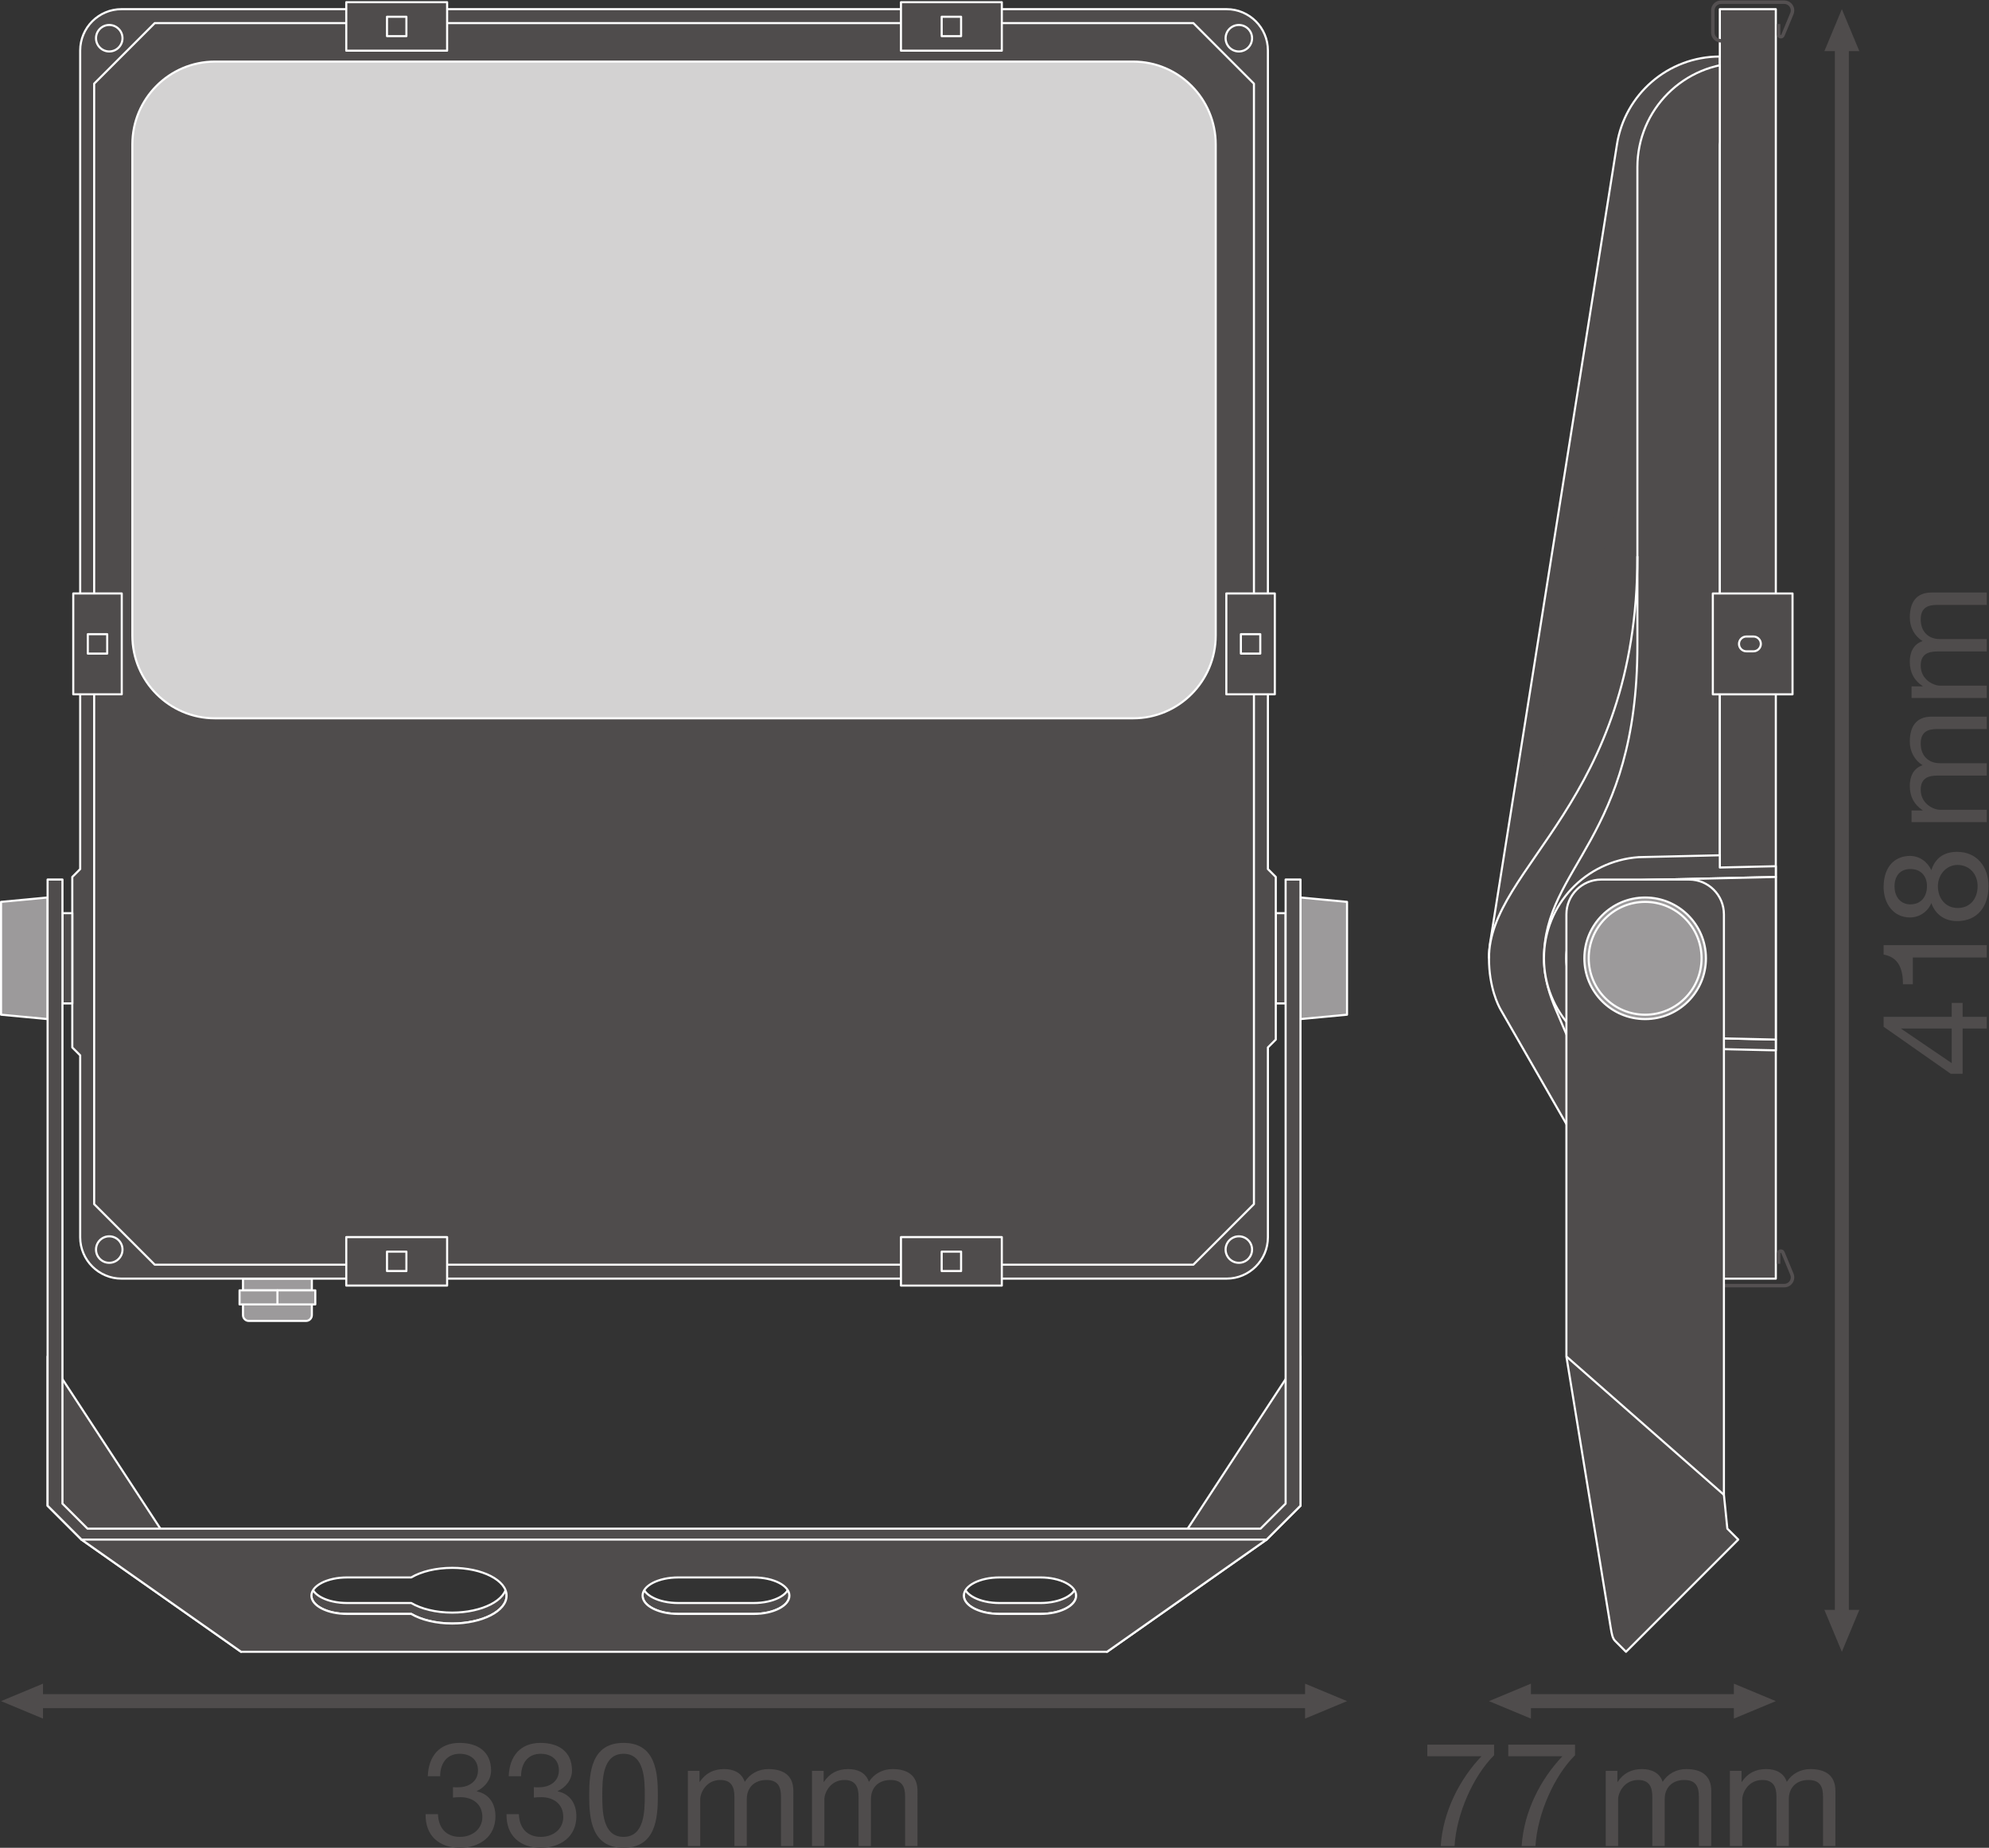 <?xml version="1.0" encoding="UTF-8" standalone="no"?>
<svg
   xmlns:dc="http://purl.org/dc/elements/1.1/"
   xmlns:cc="http://creativecommons.org/ns#"
   xmlns:rdf="http://www.w3.org/1999/02/22-rdf-syntax-ns#"
   xmlns:svg="http://www.w3.org/2000/svg"
   xmlns="http://www.w3.org/2000/svg"
   viewBox="0 0 537.427 499.32"
   height="499.32"
   width="537.427"
   xml:space="preserve"
   id="svg2"
   version="1.1"><rect x="0" y="0" width="537.427" height="499.32" fill="#333333" stroke="none"/><defs
     id="defs6" /><g
     transform="matrix(1.333,0,0,-1.333,0,499.32)"
     id="g10"><g
       transform="scale(0.1)"
       id="g12"><path
         id="path14"
         style="fill:#4f4c4c;fill-opacity:1;fill-rule:nonzero;stroke:none"
         d="M 87.156,261.879 2.125,297.309 87.156,332.738 Z" /><path
         id="path16"
         style="fill:#4f4c4c;fill-opacity:1;fill-rule:nonzero;stroke:none"
         d="m 2645.4,261.879 85.04,35.43 -85.04,35.429 z" /><path
         id="path18"
         style="fill:none;stroke:#4f4c4c;stroke-width:28.347;stroke-linecap:butt;stroke-linejoin:round;stroke-miterlimit:3.864;stroke-dasharray:none;stroke-opacity:1"
         d="M 2664.86,297.309 H 67.684" /><path
         id="path20"
         style="fill:#4f4c4c;fill-opacity:1;fill-rule:nonzero;stroke:none"
         d="m 3103.19,261.879 -85.03,35.43 85.03,35.429 z" /><path
         id="path22"
         style="fill:#4f4c4c;fill-opacity:1;fill-rule:nonzero;stroke:none"
         d="m 3514.54,261.879 85.04,35.43 -85.04,35.429 z" /><path
         id="path24"
         style="fill:none;stroke:#4f4c4c;stroke-width:28.347;stroke-linecap:butt;stroke-linejoin:round;stroke-miterlimit:3.864;stroke-dasharray:none;stroke-opacity:1"
         d="M 3533.99,297.309 H 3083.71" /><path
         id="path26"
         style="fill:#4f4c4c;fill-opacity:1;fill-rule:nonzero;stroke:none"
         d="m 3768.89,482.34 -35.43,-85.031 -35.43,85.031 h 70.86 v 0 0" /><path
         id="path28"
         style="fill:#4f4c4c;fill-opacity:1;fill-rule:nonzero;stroke:none"
         d="m 3768.89,3642.17 -35.43,85.04 -35.43,-85.04 h 70.86 v 0 0" /><path
         id="path30"
         style="fill:none;stroke:#4f4c4c;stroke-width:28.347;stroke-linecap:butt;stroke-linejoin:round;stroke-miterlimit:3.864;stroke-dasharray:none;stroke-opacity:1"
         d="M 3733.46,3661.62 V 462.871" /><path
         id="path32"
         style="fill:#4f4c4c;fill-opacity:1;fill-rule:nonzero;stroke:none"
         d="m 3486.1,1246.3 c 0,0 -131.7,0 -152,0 -20.3,0 -33.41,2.37 -42.6,18.33 l -249.63,434.41 c -4.67,8.1 -23.71,45.21 -23.71,104.17 0,11.09 0.86,22 2.52,32.62 l 256.88,1617.02 c 15.69,101.01 103.07,178.38 208.54,178.38 V 1246.3" /><path
         id="path34"
         style="fill:none;stroke:#ffffff;stroke-width:4.252;stroke-linecap:butt;stroke-linejoin:round;stroke-miterlimit:10;stroke-dasharray:none;stroke-opacity:1"
         d="m 3486.1,1246.3 c 0,0 -131.7,0 -152,0 -20.3,0 -33.41,2.37 -42.6,18.33 l -249.63,434.41 c -4.67,8.1 -23.71,45.21 -23.71,104.17 0,11.09 0.86,22 2.52,32.62 l 256.88,1617.02 c 15.69,101.01 103.07,178.38 208.54,178.38 z" /><path
         id="path36"
         style="fill:#4f4c4c;fill-opacity:1;fill-rule:nonzero;stroke:none"
         d="m 3530.08,3618.14 c -116.59,0 -211.06,-94.5 -211.06,-210.99 0,0 0,-526.81 0,-788.88 0,-497.95 -300.86,-629 -300.86,-815.06" /><path
         id="path38"
         style="fill:none;stroke:#ffffff;stroke-width:4.252;stroke-linecap:butt;stroke-linejoin:round;stroke-miterlimit:10;stroke-dasharray:none;stroke-opacity:1"
         d="m 3530.08,3618.14 c -116.59,0 -211.06,-94.5 -211.06,-210.99 0,0 0,-526.81 0,-788.88 0,-497.95 -300.86,-629 -300.86,-815.06" /><path
         id="path40"
         style="fill:#4f4c4c;fill-opacity:1;fill-rule:nonzero;stroke:none"
         d="M 3599.58,1153.79 H 3486.1 v 2573.42 h 113.48 V 1153.79" /><path
         id="path42"
         style="fill:none;stroke:#ffffff;stroke-width:4.252;stroke-linecap:butt;stroke-linejoin:round;stroke-miterlimit:10;stroke-dasharray:none;stroke-opacity:1"
         d="M 3599.58,1153.79 H 3486.1 v 2573.42 h 113.48 z" /><path
         id="path44"
         style="fill:#4f4c4c;fill-opacity:1;fill-rule:nonzero;stroke:none"
         d="m 3471.91,2542.71 v -204.42 h 161.55 v 204.42 h -161.55" /><path
         id="path46"
         style="fill:none;stroke:#ffffff;stroke-width:4.252;stroke-linecap:butt;stroke-linejoin:round;stroke-miterlimit:10;stroke-dasharray:none;stroke-opacity:1"
         d="m 3471.91,2542.71 v -204.42 h 161.55 v 204.42 z" /><path
         id="path48"
         style="fill:#4f4c4c;fill-opacity:1;fill-rule:nonzero;stroke:none"
         d="m 3554.22,2425.49 c 8.29,0 15.02,6.72 15.02,15.01 0,8.29 -6.73,14.99 -15.02,14.99 h -14.25 c -8.3,0 -15.02,-6.7 -15.02,-14.99 0,-8.29 6.72,-15.01 15.02,-15.01 h 14.25" /><path
         id="path50"
         style="fill:none;stroke:#ffffff;stroke-width:4.252;stroke-linecap:butt;stroke-linejoin:round;stroke-miterlimit:10;stroke-dasharray:none;stroke-opacity:1"
         d="m 3554.22,2425.49 c 8.29,0 15.02,6.72 15.02,15.01 0,8.29 -6.73,14.99 -15.02,14.99 h -14.25 c -8.3,0 -15.02,-6.7 -15.02,-14.99 0,-8.29 6.72,-15.01 15.02,-15.01 z" /><path
         id="path52"
         style="fill:none;stroke:#545051;stroke-width:7.087;stroke-linecap:butt;stroke-linejoin:round;stroke-miterlimit:3.864;stroke-dasharray:none;stroke-opacity:1"
         d="m 3488.62,3663.08 c -9.22,0 -16.71,7.49 -16.71,16.71 v 44.87 c 0,9.21 7.49,16.71 16.71,16.71 h 128.13 c 9.22,0 16.71,-7.5 16.71,-16.71 0,-2.3 -0.46,-4.52 -1.32,-6.52 l -18.25,-44.03 c -0.21,-0.53 -0.55,-1.02 -0.95,-1.45 -0.43,-0.4 -0.92,-0.74 -1.44,-0.95 -0.56,-0.22 -1.14,-0.34 -1.75,-0.34 -2.52,0 -4.55,2.03 -4.55,4.49 v 21.22" /><path
         id="path54"
         style="fill:none;stroke:#545051;stroke-width:7.087;stroke-linecap:butt;stroke-linejoin:round;stroke-miterlimit:3.864;stroke-dasharray:none;stroke-opacity:1"
         d="m 3488.62,1217.92 c -9.22,0 -16.71,-7.49 -16.71,-16.71 v -44.87 c 0,-9.21 7.49,-16.71 16.71,-16.71 h 128.13 c 9.22,0 16.71,7.5 16.71,16.71 0,2.31 -0.46,4.52 -1.32,6.51 l -18.25,44.05 c -0.21,0.52 -0.55,1.01 -0.95,1.44 -0.43,0.4 -0.92,0.73 -1.44,0.95 -0.56,0.22 -1.14,0.34 -1.75,0.34 -2.52,0 -4.55,-2.03 -4.55,-4.48 v -21.23" /><path
         id="path56"
         style="fill:none;stroke:#ffffff;stroke-width:4.252;stroke-linecap:butt;stroke-linejoin:round;stroke-miterlimit:10;stroke-dasharray:none;stroke-opacity:1"
         d="m 3486.1,1305.24 c 0,0 -120.83,8.91 -146.78,10.47 -25.95,1.6 -35.38,31.48 -35.38,31.48 l -150.03,351.54 c -12.25,28.69 -24.26,64.19 -24.26,104.48 0,186.06 189.37,241.77 189.37,634.9 v 180.16" /><path
         id="path58"
         style="fill:#4f4c4c;fill-opacity:1;fill-rule:nonzero;stroke:none"
         d="m 3599.58,1638.44 v -21.9 l -113.48,2.61 v -24.69 l -164.28,3.78 v -0.1 c -107.25,7.53 -192.17,95.95 -192.17,205.1 0,109.04 84.92,197.43 192.17,204.98 l 164.28,3.78 v -24.79 l 113.48,2.61 v -21.77 l -275.95,-6.36 c -82.9,-5.83 -148.53,-74.17 -148.53,-158.45 0,-84.36 65.63,-152.7 148.53,-158.5 l 275.95,-6.3" /><path
         id="path60"
         style="fill:none;stroke:#ffffff;stroke-width:4.252;stroke-linecap:butt;stroke-linejoin:round;stroke-miterlimit:10;stroke-dasharray:none;stroke-opacity:1"
         d="m 3599.58,1638.44 v -21.9 l -113.48,2.61 v -24.69 l -164.28,3.78 v -0.1 c -107.25,7.53 -192.17,95.95 -192.17,205.1 0,109.04 84.92,197.43 192.17,204.98 l 164.28,3.78 v -24.79 l 113.48,2.61 v -21.77 l -275.95,-6.36 c -82.9,-5.83 -148.53,-74.17 -148.53,-158.45 0,-84.36 65.63,-152.7 148.53,-158.5 z" /><path
         id="path62"
         style="fill:#4f4c4c;fill-opacity:1;fill-rule:nonzero;stroke:none"
         d="m 3599.58,1968.05 -275.95,-6.36 c -82.9,-5.83 -148.53,-74.17 -148.53,-158.45 0,-84.36 65.63,-152.7 148.53,-158.5 l 275.95,-6.3 v 329.61" /><path
         id="path64"
         style="fill:none;stroke:#ffffff;stroke-width:4.252;stroke-linecap:butt;stroke-linejoin:round;stroke-miterlimit:10;stroke-dasharray:none;stroke-opacity:1"
         d="m 3599.58,1968.05 -275.95,-6.36 c -82.9,-5.83 -148.53,-74.17 -148.53,-158.45 0,-84.36 65.63,-152.7 148.53,-158.5 l 275.95,-6.3 z" /><path
         id="path66"
         style="fill:#4f4c4c;fill-opacity:1;fill-rule:nonzero;stroke:none"
         d="m 3501.33,646.941 22.11,-22.113 -227.52,-227.519 c 0,0 -16.7,16.711 -22.11,22.109 -5.4,5.41 -6.88,14.742 -8.84,26.543 -1.97,11.789 -89.87,550.027 -89.87,550.027 v 896.352 c 0,38.88 31.57,70.46 70.52,70.46 h 178.25 c 38.95,0 70.52,-31.58 70.52,-70.46 V 715.559 l 6.94,-68.618" /><path
         id="path68"
         style="fill:none;stroke:#ffffff;stroke-width:4.252;stroke-linecap:butt;stroke-linejoin:round;stroke-miterlimit:10;stroke-dasharray:none;stroke-opacity:1"
         d="m 3501.33,646.941 22.11,-22.113 -227.52,-227.519 c 0,0 -16.7,16.711 -22.11,22.109 -5.4,5.41 -6.88,14.742 -8.84,26.543 -1.97,11.789 -89.87,550.027 -89.87,550.027 v 896.352 c 0,38.88 31.57,70.46 70.52,70.46 h 178.25 c 38.95,0 70.52,-31.58 70.52,-70.46 V 715.559 Z" /><path
         id="path70"
         style="fill:#9c9a9b;fill-opacity:1;fill-rule:nonzero;stroke:none"
         d="m 3211.5,1803.21 c 0,-68.12 55.16,-123.28 123.24,-123.28 68.04,0 123.2,55.16 123.2,123.28 0,68.03 -55.16,123.19 -123.2,123.19 -68.08,0 -123.24,-55.16 -123.24,-123.19" /><path
         id="path72"
         style="fill:none;stroke:#ffffff;stroke-width:4.252;stroke-linecap:butt;stroke-linejoin:round;stroke-miterlimit:10;stroke-dasharray:none;stroke-opacity:1"
         d="m 3211.5,1803.21 c 0,-68.12 55.16,-123.28 123.24,-123.28 68.04,0 123.2,55.16 123.2,123.28 0,68.03 -55.16,123.19 -123.2,123.19 -68.08,0 -123.24,-55.16 -123.24,-123.19 z" /><path
         id="path74"
         style="fill:#9c9a9b;fill-opacity:1;fill-rule:nonzero;stroke:none"
         d="m 3220.37,1803.21 c 0,-63.2 51.2,-114.4 114.37,-114.4 63.12,0 114.32,51.2 114.32,114.4 0,63.12 -51.2,114.32 -114.32,114.32 -63.17,0 -114.37,-51.2 -114.37,-114.32" /><path
         id="path76"
         style="fill:none;stroke:#ffffff;stroke-width:4.252;stroke-linecap:butt;stroke-linejoin:round;stroke-miterlimit:10;stroke-dasharray:none;stroke-opacity:1"
         d="m 3220.37,1803.21 c 0,-63.2 51.2,-114.4 114.37,-114.4 63.12,0 114.32,51.2 114.32,114.4 0,63.12 -51.2,114.32 -114.32,114.32 -63.17,0 -114.37,-51.2 -114.37,-114.32 z" /><path
         id="path78"
         style="fill:#4f4c4c;fill-opacity:1;fill-rule:nonzero;stroke:none"
         d="M 3175.1,995.988 3494.39,715.559" /><path
         id="path80"
         style="fill:none;stroke:#ffffff;stroke-width:4.252;stroke-linecap:butt;stroke-linejoin:round;stroke-miterlimit:10;stroke-dasharray:none;stroke-opacity:1"
         d="M 3175.1,995.988 3494.39,715.559" /><path
         id="path82"
         style="fill:#4f4c4c;fill-opacity:1;fill-rule:nonzero;stroke:none"
         d="m 1600.11,511.07 c 0,-20.359 -32.31,-36.98 -72.23,-36.98 H 1374.7 c -39.93,0 -72.24,16.621 -72.24,36.98 v 22.11 c 0,-20.36 32.31,-36.969 72.24,-36.969 h 153.18 c 39.92,0 72.23,16.609 72.23,36.969 v -22.11" /><path
         id="path84"
         style="fill:none;stroke:#ffffff;stroke-width:4.252;stroke-linecap:butt;stroke-linejoin:round;stroke-miterlimit:10;stroke-dasharray:none;stroke-opacity:1"
         d="m 1600.11,511.07 c 0,-20.359 -32.31,-36.98 -72.23,-36.98 H 1374.7 c -39.93,0 -72.24,16.621 -72.24,36.98 v 22.11 c 0,-20.36 32.31,-36.969 72.24,-36.969 h 153.18 c 39.92,0 72.23,16.609 72.23,36.969 z" /><path
         id="path86"
         style="fill:#4f4c4c;fill-opacity:1;fill-rule:nonzero;stroke:none"
         d="m 631.227,533.191 c 0,-20.371 32.308,-36.98 72.234,-36.98 h 130.105 c 20.2,-11.883 49.868,-19.449 83.071,-19.449 60.922,0 110.223,25.347 110.223,56.429 V 511.07 c 0,-31.07 -49.301,-56.422 -110.223,-56.422 -33.203,0 -62.871,7.563 -83.071,19.442 H 703.461 c -39.926,0 -72.234,16.621 -72.234,36.98" /><path
         id="path88"
         style="fill:none;stroke:#ffffff;stroke-width:4.252;stroke-linecap:butt;stroke-linejoin:round;stroke-miterlimit:10;stroke-dasharray:none;stroke-opacity:1"
         d="m 631.227,533.191 c 0,-20.371 32.308,-36.98 72.234,-36.98 h 130.105 c 20.2,-11.883 49.868,-19.449 83.071,-19.449 60.922,0 110.223,25.347 110.223,56.429 V 511.07 c 0,-31.07 -49.301,-56.422 -110.223,-56.422 -33.203,0 -62.871,7.563 -83.071,19.442 H 703.461 c -39.926,0 -72.234,16.621 -72.234,36.98" /><path
         id="path90"
         style="fill:#4f4c4c;fill-opacity:1;fill-rule:nonzero;stroke:none"
         d="m 2586.03,1894.64 v -182.93 h 19.93 v 182.93 h -19.93" /><path
         id="path92"
         style="fill:none;stroke:#ffffff;stroke-width:4.252;stroke-linecap:butt;stroke-linejoin:round;stroke-miterlimit:10;stroke-dasharray:none;stroke-opacity:1"
         d="m 2586.03,1894.64 v -182.93 h 19.93 v 182.93 z" /><path
         id="path94"
         style="fill:#9c9a9b;fill-opacity:1;fill-rule:nonzero;stroke:none"
         d="M 632.117,1130.01 H 492.555 v 23.8 h 139.562 v -23.8" /><path
         id="path96"
         style="fill:none;stroke:#ffffff;stroke-width:4.252;stroke-linecap:butt;stroke-linejoin:round;stroke-miterlimit:10;stroke-dasharray:none;stroke-opacity:1"
         d="M 632.117,1130.01 H 492.555 v 23.8 h 139.562 z" /><path
         id="path98"
         style="fill:#4f4c4c;fill-opacity:1;fill-rule:nonzero;stroke:none"
         d="m 2586.03,1968.08 -15.97,15.97 v 1659.34 c 0,46.32 -37.56,83.88 -83.88,83.88 H 246.418 c -46.316,0 -83.879,-37.56 -83.879,-83.88 V 1984.08 l -16,-16 V 1622.4 l 16,-16 v -368.72 c 0,-46.31 37.563,-83.87 83.879,-83.87 H 2486.18 c 46.32,0 83.88,37.56 83.88,83.87 v 384.81 l 15.97,15.97 v 329.62" /><path
         id="path100"
         style="fill:none;stroke:#ffffff;stroke-width:4.252;stroke-linecap:butt;stroke-linejoin:round;stroke-miterlimit:10;stroke-dasharray:none;stroke-opacity:1"
         d="m 2586.03,1968.08 -15.97,15.97 v 1659.34 c 0,46.32 -37.56,83.88 -83.88,83.88 H 246.418 c -46.316,0 -83.879,-37.56 -83.879,-83.88 V 1984.08 l -16,-16 V 1622.4 l 16,-16 v -368.72 c 0,-46.31 37.563,-83.87 83.879,-83.87 H 2486.18 c 46.32,0 83.88,37.56 83.88,83.87 v 384.81 l 15.97,15.97 z" /><path
         id="path102"
         style="fill:#4f4c4c;fill-opacity:1;fill-rule:nonzero;stroke:none"
         d="m 248.289,3668.36 c 0,14.8 -12.008,26.85 -26.867,26.85 -14.809,0 -26.785,-12.05 -26.785,-26.85 0,-14.86 11.976,-26.84 26.785,-26.84 14.859,0 26.867,11.98 26.867,26.84" /><path
         id="path104"
         style="fill:none;stroke:#ffffff;stroke-width:4.252;stroke-linecap:butt;stroke-linejoin:round;stroke-miterlimit:10;stroke-dasharray:none;stroke-opacity:1"
         d="m 248.289,3668.36 c 0,14.8 -12.008,26.85 -26.867,26.85 -14.809,0 -26.785,-12.05 -26.785,-26.85 0,-14.86 11.976,-26.84 26.785,-26.84 14.859,0 26.867,11.98 26.867,26.84 z" /><path
         id="path106"
         style="fill:#4f4c4c;fill-opacity:1;fill-rule:nonzero;stroke:none"
         d="m 2484.31,3668.36 c 0,14.8 12.01,26.85 26.87,26.85 14.8,0 26.78,-12.05 26.78,-26.85 0,-14.86 -11.98,-26.84 -26.78,-26.84 -14.86,0 -26.87,11.98 -26.87,26.84" /><path
         id="path108"
         style="fill:none;stroke:#ffffff;stroke-width:4.252;stroke-linecap:butt;stroke-linejoin:round;stroke-miterlimit:10;stroke-dasharray:none;stroke-opacity:1"
         d="m 2484.31,3668.36 c 0,14.8 12.01,26.85 26.87,26.85 14.8,0 26.78,-12.05 26.78,-26.85 0,-14.86 -11.98,-26.84 -26.78,-26.84 -14.86,0 -26.87,11.98 -26.87,26.84 z" /><path
         id="path110"
         style="fill:#4f4c4c;fill-opacity:1;fill-rule:nonzero;stroke:none"
         d="m 248.289,1212.72 c 0,-14.81 -12.008,-26.85 -26.867,-26.85 -14.809,0 -26.785,12.04 -26.785,26.85 0,14.86 11.976,26.84 26.785,26.84 14.859,0 26.867,-11.98 26.867,-26.84" /><path
         id="path112"
         style="fill:none;stroke:#ffffff;stroke-width:4.252;stroke-linecap:butt;stroke-linejoin:round;stroke-miterlimit:10;stroke-dasharray:none;stroke-opacity:1"
         d="m 248.289,1212.72 c 0,-14.81 -12.008,-26.85 -26.867,-26.85 -14.809,0 -26.785,12.04 -26.785,26.85 0,14.86 11.976,26.84 26.785,26.84 14.859,0 26.867,-11.98 26.867,-26.84 z" /><path
         id="path114"
         style="fill:#4f4c4c;fill-opacity:1;fill-rule:nonzero;stroke:none"
         d="m 2484.31,1212.72 c 0,-14.81 12.01,-26.85 26.87,-26.85 14.8,0 26.78,12.04 26.78,26.85 0,14.86 -11.98,26.84 -26.78,26.84 -14.86,0 -26.87,-11.98 -26.87,-26.84" /><path
         id="path116"
         style="fill:none;stroke:#ffffff;stroke-width:4.252;stroke-linecap:butt;stroke-linejoin:round;stroke-miterlimit:10;stroke-dasharray:none;stroke-opacity:1"
         d="m 2484.31,1212.72 c 0,-14.81 12.01,-26.85 26.87,-26.85 14.8,0 26.78,12.04 26.78,26.85 0,14.86 -11.98,26.84 -26.78,26.84 -14.86,0 -26.87,-11.98 -26.87,-26.84 z" /><path
         id="path118"
         style="fill:#4f4c4c;fill-opacity:1;fill-rule:nonzero;stroke:none"
         d="M 190.859,1304.86 313.684,1182.07 H 2418.92 l 122.82,122.79 v 2271.36 l -122.82,122.8 H 313.684 L 190.859,3576.22 V 1304.86" /><path
         id="path120"
         style="fill:none;stroke:#ffffff;stroke-width:4.252;stroke-linecap:butt;stroke-linejoin:round;stroke-miterlimit:10;stroke-dasharray:none;stroke-opacity:1"
         d="M 190.859,1304.86 313.684,1182.07 H 2418.92 l 122.82,122.79 v 2271.36 l -122.82,122.8 H 313.684 l -122.825,-122.8 z" /><path
         id="path122"
         style="fill:#4f4c4c;fill-opacity:1;fill-rule:nonzero;stroke:none"
         d="M 906.324,3643.09 H 701.898 v 98.28 h 204.426 v -98.28" /><path
         id="path124"
         style="fill:none;stroke:#ffffff;stroke-width:4.252;stroke-linecap:butt;stroke-linejoin:round;stroke-miterlimit:10;stroke-dasharray:none;stroke-opacity:1"
         d="M 906.324,3643.09 H 701.898 v 98.28 h 204.426 z" /><path
         id="path126"
         style="fill:#4f4c4c;fill-opacity:1;fill-rule:nonzero;stroke:none"
         d="m 823.766,3672.57 h -39.313 v 39.31 h 39.313 v -39.31" /><path
         id="path128"
         style="fill:none;stroke:#ffffff;stroke-width:4.252;stroke-linecap:butt;stroke-linejoin:round;stroke-miterlimit:10;stroke-dasharray:none;stroke-opacity:1"
         d="m 823.766,3672.57 h -39.313 v 39.31 h 39.313 z" /><path
         id="path130"
         style="fill:#4f4c4c;fill-opacity:1;fill-rule:nonzero;stroke:none"
         d="m 246.785,2542.75 v -204.42 h -98.281 v 204.42 h 98.281" /><path
         id="path132"
         style="fill:none;stroke:#ffffff;stroke-width:4.252;stroke-linecap:butt;stroke-linejoin:round;stroke-miterlimit:10;stroke-dasharray:none;stroke-opacity:1"
         d="m 246.785,2542.75 v -204.42 h -98.281 v 204.42 z" /><path
         id="path134"
         style="fill:#4f4c4c;fill-opacity:1;fill-rule:nonzero;stroke:none"
         d="m 217.305,2460.19 v -39.31 h -39.317 v 39.31 h 39.317" /><path
         id="path136"
         style="fill:none;stroke:#ffffff;stroke-width:4.252;stroke-linecap:butt;stroke-linejoin:round;stroke-miterlimit:10;stroke-dasharray:none;stroke-opacity:1"
         d="m 217.305,2460.19 v -39.31 h -39.317 v 39.31 z" /><path
         id="path138"
         style="fill:#4f4c4c;fill-opacity:1;fill-rule:nonzero;stroke:none"
         d="m 2485.78,2542.75 v -204.42 h 98.28 v 204.42 h -98.28" /><path
         id="path140"
         style="fill:none;stroke:#ffffff;stroke-width:4.252;stroke-linecap:butt;stroke-linejoin:round;stroke-miterlimit:10;stroke-dasharray:none;stroke-opacity:1"
         d="m 2485.78,2542.75 v -204.42 h 98.28 v 204.42 z" /><path
         id="path142"
         style="fill:#4f4c4c;fill-opacity:1;fill-rule:nonzero;stroke:none"
         d="m 2515.27,2460.19 v -39.31 h 39.31 v 39.31 h -39.31" /><path
         id="path144"
         style="fill:none;stroke:#ffffff;stroke-width:4.252;stroke-linecap:butt;stroke-linejoin:round;stroke-miterlimit:10;stroke-dasharray:none;stroke-opacity:1"
         d="m 2515.27,2460.19 v -39.31 h 39.31 v 39.31 z" /><path
         id="path146"
         style="fill:#4f4c4c;fill-opacity:1;fill-rule:nonzero;stroke:none"
         d="m 1826.25,3643.09 h 204.42 v 98.28 h -204.42 v -98.28" /><path
         id="path148"
         style="fill:none;stroke:#ffffff;stroke-width:4.252;stroke-linecap:butt;stroke-linejoin:round;stroke-miterlimit:10;stroke-dasharray:none;stroke-opacity:1"
         d="m 1826.25,3643.09 h 204.42 v 98.28 h -204.42 z" /><path
         id="path150"
         style="fill:#4f4c4c;fill-opacity:1;fill-rule:nonzero;stroke:none"
         d="m 1908.8,3672.57 h 39.31 v 39.31 h -39.31 v -39.31" /><path
         id="path152"
         style="fill:none;stroke:#ffffff;stroke-width:4.252;stroke-linecap:butt;stroke-linejoin:round;stroke-miterlimit:10;stroke-dasharray:none;stroke-opacity:1"
         d="m 1908.8,3672.57 h 39.31 v 39.31 h -39.31 z" /><path
         id="path154"
         style="fill:#4f4c4c;fill-opacity:1;fill-rule:nonzero;stroke:none"
         d="M 906.324,1237.99 H 701.898 v -98.28 h 204.426 v 98.28" /><path
         id="path156"
         style="fill:none;stroke:#ffffff;stroke-width:4.252;stroke-linecap:butt;stroke-linejoin:round;stroke-miterlimit:10;stroke-dasharray:none;stroke-opacity:1"
         d="M 906.324,1237.99 H 701.898 v -98.28 h 204.426 z" /><path
         id="path158"
         style="fill:#4f4c4c;fill-opacity:1;fill-rule:nonzero;stroke:none"
         d="m 823.766,1208.51 h -39.313 v -39.32 h 39.313 v 39.32" /><path
         id="path160"
         style="fill:none;stroke:#ffffff;stroke-width:4.252;stroke-linecap:butt;stroke-linejoin:round;stroke-miterlimit:10;stroke-dasharray:none;stroke-opacity:1"
         d="m 823.766,1208.51 h -39.313 v -39.32 h 39.313 z" /><path
         id="path162"
         style="fill:#4f4c4c;fill-opacity:1;fill-rule:nonzero;stroke:none"
         d="m 1826.25,1237.99 h 204.42 v -98.28 h -204.42 v 98.28" /><path
         id="path164"
         style="fill:none;stroke:#ffffff;stroke-width:4.252;stroke-linecap:butt;stroke-linejoin:round;stroke-miterlimit:10;stroke-dasharray:none;stroke-opacity:1"
         d="m 1826.25,1237.99 h 204.42 v -98.28 h -204.42 z" /><path
         id="path166"
         style="fill:#4f4c4c;fill-opacity:1;fill-rule:nonzero;stroke:none"
         d="m 1908.8,1208.51 h 39.31 v -39.32 h -39.31 v 39.32" /><path
         id="path168"
         style="fill:none;stroke:#ffffff;stroke-width:4.252;stroke-linecap:butt;stroke-linejoin:round;stroke-miterlimit:10;stroke-dasharray:none;stroke-opacity:1"
         d="m 1908.8,1208.51 h 39.31 v -39.32 h -39.31 z" /><path
         id="path170"
         style="fill:#9c9a9b;fill-opacity:1;fill-rule:nonzero;stroke:none"
         d="m 632.117,1101.5 v -21.62 c 0,-6.51 -5.285,-11.8 -11.797,-11.8 H 504.348 c -6.512,0 -11.793,5.29 -11.793,11.8 v 21.62 h 139.562" /><path
         id="path172"
         style="fill:none;stroke:#ffffff;stroke-width:4.252;stroke-linecap:butt;stroke-linejoin:round;stroke-miterlimit:10;stroke-dasharray:none;stroke-opacity:1"
         d="m 632.117,1101.5 v -21.62 c 0,-6.51 -5.285,-11.8 -11.797,-11.8 H 504.348 c -6.512,0 -11.793,5.29 -11.793,11.8 v 21.62 z" /><path
         id="path174"
         style="fill:#9c9a9b;fill-opacity:1;fill-rule:nonzero;stroke:none"
         d="m 639.086,1130.01 h -76.75 v -28.51 h 76.75 v 28.51" /><path
         id="path176"
         style="fill:none;stroke:#ffffff;stroke-width:4.252;stroke-linecap:butt;stroke-linejoin:round;stroke-miterlimit:10;stroke-dasharray:none;stroke-opacity:1"
         d="m 639.086,1130.01 h -76.75 v -28.51 h 76.75 z" /><path
         id="path178"
         style="fill:#9c9a9b;fill-opacity:1;fill-rule:nonzero;stroke:none"
         d="m 485.582,1101.5 h 76.754 v 28.51 h -76.754 v -28.51" /><path
         id="path180"
         style="fill:none;stroke:#ffffff;stroke-width:4.252;stroke-linecap:butt;stroke-linejoin:round;stroke-miterlimit:10;stroke-dasharray:none;stroke-opacity:1"
         d="m 485.582,1101.5 h 76.754 v 28.51 h -76.754 z" /><path
         id="path182"
         style="fill:#9c9a9b;fill-opacity:1;fill-rule:nonzero;stroke:none"
         d="m 2636.09,1926.43 v -246.47 l 94.35,8.9 v 228.66 l -94.35,8.91" /><path
         id="path184"
         style="fill:none;stroke:#ffffff;stroke-width:4.252;stroke-linecap:butt;stroke-linejoin:round;stroke-miterlimit:10;stroke-dasharray:none;stroke-opacity:1"
         d="m 2636.09,1926.43 v -246.47 l 94.35,8.9 v 228.66 z" /><path
         id="path186"
         style="fill:#4f4c4c;fill-opacity:1;fill-rule:nonzero;stroke:none"
         d="m 146.539,1894.64 v -182.93 h -19.934 v 182.93 h 19.934" /><path
         id="path188"
         style="fill:none;stroke:#ffffff;stroke-width:4.252;stroke-linecap:butt;stroke-linejoin:round;stroke-miterlimit:10;stroke-dasharray:none;stroke-opacity:1"
         d="m 146.539,1894.64 v -182.93 h -19.934 v 182.93 z" /><path
         id="path190"
         style="fill:#9c9a9b;fill-opacity:1;fill-rule:nonzero;stroke:none"
         d="m 96.477,1926.43 v -246.47 l -94.352,8.9 v 228.66 l 94.352,8.91" /><path
         id="path192"
         style="fill:none;stroke:#ffffff;stroke-width:4.252;stroke-linecap:butt;stroke-linejoin:round;stroke-miterlimit:10;stroke-dasharray:none;stroke-opacity:1"
         d="m 96.477,1926.43 v -246.47 l -94.352,8.9 v 228.66 z" /><path
         id="path194"
         style="fill:#4f4c4c;fill-opacity:1;fill-rule:nonzero;stroke:none"
         d="m 2567.45,624.828 68.64,68.613 V 996 l -392.14,-598.691 323.5,227.519" /><path
         id="path196"
         style="fill:none;stroke:#ffffff;stroke-width:4.252;stroke-linecap:butt;stroke-linejoin:round;stroke-miterlimit:10;stroke-dasharray:none;stroke-opacity:1"
         d="m 2567.45,624.828 68.64,68.613 V 996 L 2243.95,397.309 Z" /><path
         id="path198"
         style="fill:#4f4c4c;fill-opacity:1;fill-rule:nonzero;stroke:none"
         d="M 165.117,624.828 96.477,693.441 V 996 L 488.621,397.309 165.117,624.828" /><path
         id="path200"
         style="fill:none;stroke:#ffffff;stroke-width:4.252;stroke-linecap:butt;stroke-linejoin:round;stroke-miterlimit:10;stroke-dasharray:none;stroke-opacity:1"
         d="M 165.117,624.828 96.477,693.441 V 996 L 488.621,397.309 Z" /><path
         id="path202"
         style="fill:#4f4c4c;fill-opacity:1;fill-rule:nonzero;stroke:none"
         d="M 165.117,624.828 96.477,693.441 V 1962.83 H 126.605 V 697.75 l 50.833,-50.801 H 2555.13 l 50.83,50.801 v 1265.08 h 30.13 V 693.441 l -68.64,-68.613 H 165.117" /><path
         id="path204"
         style="fill:none;stroke:#ffffff;stroke-width:4.252;stroke-linecap:butt;stroke-linejoin:round;stroke-miterlimit:10;stroke-dasharray:none;stroke-opacity:1"
         d="M 165.117,624.828 96.477,693.441 V 1962.83 H 126.605 V 697.75 l 50.833,-50.801 H 2555.13 l 50.83,50.801 v 1265.08 h 30.13 V 693.441 l -68.64,-68.613 z" /><path
         id="path206"
         style="fill:#4f4c4c;fill-opacity:1;fill-rule:nonzero;stroke:none"
         d="m 2181.34,511.07 c 0,-20.359 -32.31,-36.98 -72.23,-36.98 h -83.18 c -39.93,0 -72.24,16.621 -72.24,36.98 v 22.11 c 0,-20.36 32.31,-36.969 72.24,-36.969 h 83.18 c 39.92,0 72.23,16.609 72.23,36.969 v -22.11" /><path
         id="path208"
         style="fill:none;stroke:#ffffff;stroke-width:4.252;stroke-linecap:butt;stroke-linejoin:round;stroke-miterlimit:10;stroke-dasharray:none;stroke-opacity:1"
         d="m 2181.34,511.07 c 0,-20.359 -32.31,-36.98 -72.23,-36.98 h -83.18 c -39.93,0 -72.24,16.621 -72.24,36.98 v 22.11 c 0,-20.36 32.31,-36.969 72.24,-36.969 h 83.18 c 39.92,0 72.23,16.609 72.23,36.969 z" /><path
         id="path210"
         style="fill:#d3d2d2;fill-opacity:1;fill-rule:nonzero;stroke:none"
         d="m 268.285,2457.55 c 0,-92.61 74.942,-167.85 167.418,-167.85 H 2296.87 c 92.44,0 167.38,75.24 167.38,167.85 v 995.57 c 0,92.6 -74.94,167.85 -167.38,167.85 H 435.703 c -92.476,0 -167.418,-75.25 -167.418,-167.85 v -995.57" /><path
         id="path212"
         style="fill:none;stroke:#ffffff;stroke-width:4.252;stroke-linecap:butt;stroke-linejoin:round;stroke-miterlimit:10;stroke-dasharray:none;stroke-opacity:1"
         d="m 268.285,2457.55 c 0,-92.61 74.942,-167.85 167.418,-167.85 H 2296.87 c 92.44,0 167.38,75.24 167.38,167.85 v 995.57 c 0,92.6 -74.94,167.85 -167.38,167.85 H 435.703 c -92.476,0 -167.418,-75.25 -167.418,-167.85 z" /><path
         id="path214"
         style="fill:#4f4c4c;fill-opacity:1;fill-rule:nonzero;stroke:none"
         d="m 1527.89,474.09 h -153.17 c -39.93,0 -72.24,16.621 -72.24,36.98 0,20.418 32.31,36.981 72.24,36.981 h 153.17 c 39.93,0 72.24,-16.563 72.24,-36.981 0,-20.359 -32.31,-36.98 -72.24,-36.98 z m 581.22,0 h -83.18 c -39.92,0 -72.24,16.621 -72.24,36.98 0,20.418 32.32,36.981 72.24,36.981 h 83.18 c 39.92,0 72.23,-16.563 72.23,-36.981 0,-20.359 -32.31,-36.98 -72.23,-36.98 z M 916.637,454.648 c -33.199,0 -62.871,7.563 -83.071,19.442 H 703.465 c -39.93,0 -72.235,16.621 -72.235,36.98 0,20.418 32.305,36.981 72.235,36.981 H 833.5 c 20.199,11.89 49.902,19.437 83.137,19.437 60.922,0 110.223,-25.258 110.223,-56.418 0,-31.07 -49.301,-56.422 -110.223,-56.422 z M 165.121,624.828 488.625,397.309 H 2243.95 l 323.5,227.519 H 165.121" /><path
         id="path216"
         style="fill:none;stroke:#ffffff;stroke-width:4.252;stroke-linecap:butt;stroke-linejoin:round;stroke-miterlimit:10;stroke-dasharray:none;stroke-opacity:1"
         d="m 1527.89,474.09 h -153.17 c -39.93,0 -72.24,16.621 -72.24,36.98 0,20.418 32.31,36.981 72.24,36.981 h 153.17 c 39.93,0 72.24,-16.563 72.24,-36.981 0,-20.359 -32.31,-36.98 -72.24,-36.98 z m 581.22,0 h -83.18 c -39.92,0 -72.24,16.621 -72.24,36.98 0,20.418 32.32,36.981 72.24,36.981 h 83.18 c 39.92,0 72.23,-16.563 72.23,-36.981 0,-20.359 -32.31,-36.98 -72.23,-36.98 z M 916.637,454.648 c -33.199,0 -62.871,7.563 -83.071,19.442 H 703.465 c -39.93,0 -72.235,16.621 -72.235,36.98 0,20.418 32.305,36.981 72.235,36.981 H 833.5 c 20.199,11.89 49.902,19.437 83.137,19.437 60.922,0 110.223,-25.258 110.223,-56.418 0,-31.07 -49.301,-56.422 -110.223,-56.422 z M 165.121,624.828 488.625,397.309 H 2243.95 l 323.5,227.519 z" /><path
         id="path218"
         style="fill:#4f4c4c;fill-opacity:1;fill-rule:nonzero;stroke:none"
         d="m 918.156,122.988 c 2.059,-0.289 3.832,-0.289 5.602,-0.289 h 5.312 c 21.235,0 39.813,11.801 39.813,34.219 0,22.121 -15.926,33.621 -37.164,33.621 -27.133,0 -39.52,-20.949 -39.52,-45.418 h -25.074 c 1.477,39.82 22.715,67.539 64.594,67.539 36.281,0 63.711,-17.398 63.711,-56.039 0,-18.582 -12.68,-34.211 -28.907,-41.59 v -0.59 C 992.188,108.84 1004.28,88.781 1004.28,63.711 1004.28,22.121 971.539,0 932.313,0 889.84,0 861.816,24.781 862.703,68.129 h 25.07 C 888.66,41 903.703,22.121 932.313,22.121 c 24.48,0 45.421,15.34 45.421,40.41 0,26.25 -19.765,40.11 -44.539,40.11 -5.308,0 -10.324,-0.289 -15.039,-0.879 v 21.226" /><path
         id="path220"
         style="fill:#4f4c4c;fill-opacity:1;fill-rule:nonzero;stroke:none"
         d="m 1082.17,122.988 c 2.06,-0.289 3.84,-0.289 5.6,-0.289 h 5.32 c 21.23,0 39.81,11.801 39.81,34.219 0,22.121 -15.92,33.621 -37.16,33.621 -27.13,0 -39.52,-20.949 -39.52,-45.418 h -25.08 c 1.48,39.82 22.72,67.539 64.6,67.539 36.28,0 63.71,-17.398 63.71,-56.039 0,-18.582 -12.68,-34.211 -28.91,-41.59 v -0.59 C 1156.21,108.84 1168.3,88.781 1168.3,63.711 1168.3,22.121 1135.56,0 1096.33,0 c -42.47,0 -70.49,24.781 -69.61,68.129 h 25.07 c 0.89,-27.129 15.93,-46.008 44.54,-46.008 24.48,0 45.42,15.34 45.42,40.41 0,26.25 -19.76,40.11 -44.54,40.11 -5.3,0 -10.32,-0.289 -15.04,-0.879 v 21.226" /><path
         id="path222"
         style="fill:#4f4c4c;fill-opacity:1;fill-rule:nonzero;stroke:none"
         d="m 1263.89,22.121 c 42.77,0 43.06,53.09 43.06,84.359 0,30.969 -0.29,84.059 -43.06,84.059 -42.77,0 -43.06,-53.09 -43.06,-84.059 0,-31.269 0.29,-84.359 43.06,-84.359 z m 0,190.539 c 65.48,0 69.61,-60.469 69.61,-106.469 C 1333.5,60.172 1329.37,0 1263.89,0 c -65.48,0 -69.61,60.172 -69.61,106.191 0,46 4.13,106.469 69.61,106.469" /><path
         id="path224"
         style="fill:#4f4c4c;fill-opacity:1;fill-rule:nonzero;stroke:none"
         d="m 1394.29,156.031 h 23.6 v -22.41 h 0.58 c 11.51,17.399 27.73,25.938 49.26,25.938 18.88,0 35.69,-7.071 41.89,-25.938 10.32,16.508 28.01,25.938 47.78,25.938 30.38,0 50.73,-12.668 50.73,-44.231 V 3.539 h -25.07 V 103.531 c 0,18.879 -5.02,33.918 -29.5,33.918 -24.48,0 -39.81,-15.34 -39.81,-38.937 V 3.539 h -25.08 V 103.531 c 0,19.758 -6.19,33.918 -28.6,33.918 -29.5,0 -40.71,-27.129 -40.71,-38.937 V 3.539 h -25.07 V 156.031" /><path
         id="path226"
         style="fill:#4f4c4c;fill-opacity:1;fill-rule:nonzero;stroke:none"
         d="m 1645.92,156.031 h 23.6 v -22.41 h 0.59 c 11.5,17.399 27.73,25.938 49.26,25.938 18.87,0 35.69,-7.071 41.88,-25.938 10.32,16.508 28.02,25.938 47.78,25.938 30.38,0 50.74,-12.668 50.74,-44.231 V 3.539 h -25.08 V 103.531 c 0,18.879 -5.01,33.918 -29.49,33.918 -24.48,0 -39.82,-15.34 -39.82,-38.937 V 3.539 h -25.07 V 103.531 c 0,19.758 -6.2,33.918 -28.61,33.918 -29.5,0 -40.7,-27.129 -40.7,-38.937 V 3.539 h -25.08 V 156.031" /><path
         id="path228"
         style="fill:#4f4c4c;fill-opacity:1;fill-rule:nonzero;stroke:none"
         d="M 3028.59,187.59 C 2986.41,146 2952.19,68.719 2948.37,3.539 h -28.03 c 4.73,70.789 38.64,135.672 82.59,181.981 h -109.72 v 23.609 h 135.38 V 187.59" /><path
         id="path230"
         style="fill:#4f4c4c;fill-opacity:1;fill-rule:nonzero;stroke:none"
         d="M 3192.6,187.59 C 3150.44,146 3116.22,68.719 3112.38,3.539 h -28.02 c 4.72,70.789 38.63,135.672 82.58,181.981 h -109.72 v 23.609 H 3192.6 V 187.59" /><path
         id="path232"
         style="fill:#4f4c4c;fill-opacity:1;fill-rule:nonzero;stroke:none"
         d="m 3254.87,156.031 h 23.6 v -22.41 h 0.59 c 11.5,17.399 27.72,25.938 49.26,25.938 18.87,0 35.69,-7.071 41.88,-25.938 10.32,16.508 28.02,25.938 47.78,25.938 30.39,0 50.74,-12.668 50.74,-44.231 V 3.539 h -25.08 V 103.531 c 0,18.879 -5.01,33.918 -29.49,33.918 -24.48,0 -39.82,-15.34 -39.82,-38.937 V 3.539 h -25.07 V 103.531 c 0,19.758 -6.2,33.918 -28.61,33.918 -29.49,0 -40.7,-27.129 -40.7,-38.937 V 3.539 h -25.08 V 156.031" /><path
         id="path234"
         style="fill:#4f4c4c;fill-opacity:1;fill-rule:nonzero;stroke:none"
         d="m 3506.51,156.031 h 23.59 v -22.41 h 0.59 c 11.5,17.399 27.73,25.938 49.26,25.938 18.88,0 35.69,-7.071 41.89,-25.938 10.31,16.508 28.01,25.938 47.78,25.938 30.38,0 50.74,-12.668 50.74,-44.231 V 3.539 h -25.08 V 103.531 c 0,18.879 -5.02,33.918 -29.49,33.918 -24.48,0 -39.83,-15.34 -39.83,-38.937 V 3.539 H 3600.9 V 103.531 c 0,19.758 -6.21,33.918 -28.61,33.918 -29.5,0 -40.7,-27.129 -40.7,-38.937 V 3.539 h -25.08 V 156.031" /><path
         id="path236"
         style="fill:#4f4c4c;fill-opacity:1;fill-rule:nonzero;stroke:none"
         d="m 3956.13,1660.87 h -102.34 v -0.58 l 102.34,-69.61 z m 0,23.6 v 28.32 h 22.12 v -28.32 h 48.96 v -23.6 h -48.96 v -91.73 h -24.18 l -135.98,95.28 v 20.05 h 138.04" /><path
         id="path238"
         style="fill:#4f4c4c;fill-opacity:1;fill-rule:nonzero;stroke:none"
         d="m 4027.21,1829.91 v -25.07 h -149.83 v -54.28 h -20.06 c 0,28.61 -7.37,54.57 -39.23,60.18 v 19.17 h 209.12" /><path
         id="path240"
         style="fill:#4f4c4c;fill-opacity:1;fill-rule:nonzero;stroke:none"
         d="m 4008.63,1949.68 c 0,25.07 -17.4,42.77 -40.7,42.77 -22.42,0 -39.82,-19.47 -39.82,-43.06 0,-24.78 15.64,-44.25 40.11,-44.25 25.08,0 40.41,18.58 40.41,44.54 z m -102.64,0 c 0,20.06 -12.39,34.51 -33.63,34.51 -21.23,0 -32.15,-14.75 -32.15,-35.1 0,-20.05 11.21,-36.58 32.15,-36.58 22.71,0 33.63,16.82 33.63,37.17 z m -87.9,-2.36 c 0,45.72 26.55,63.42 53.39,63.42 18.88,0 35.39,-11.51 43.36,-28.91 7.96,25.07 26.25,37.17 52.21,37.17 40.4,0 63.7,-30.69 63.7,-69.32 0,-40.12 -21.23,-71.08 -63.7,-71.08 -24.78,0 -43.96,12.98 -52.21,36.57 -7.08,-17.7 -24.48,-29.2 -43.36,-29.2 -34.22,0 -53.39,29.2 -53.39,61.35" /><path
         id="path242"
         style="fill:#4f4c4c;fill-opacity:1;fill-rule:nonzero;stroke:none"
         d="m 3874.72,2079.19 v 23.61 h 22.42 v 0.58 c -17.41,11.51 -25.95,27.73 -25.95,49.26 0,18.88 7.07,35.68 25.95,41.89 -16.52,10.32 -25.95,28.01 -25.95,47.78 0,30.38 12.67,50.73 44.24,50.73 h 111.78 v -25.08 h -99.99 c -18.87,0 -33.91,-5.01 -33.91,-29.49 0,-24.48 15.33,-39.81 38.93,-39.81 h 94.97 v -25.08 h -99.99 c -19.75,0 -33.91,-6.19 -33.91,-28.61 0,-29.5 27.13,-40.7 38.93,-40.7 h 94.97 v -25.08 h -152.49" /><path
         id="path244"
         style="fill:#4f4c4c;fill-opacity:1;fill-rule:nonzero;stroke:none"
         d="m 3874.72,2330.83 v 23.6 h 22.42 v 0.58 c -17.41,11.51 -25.95,27.74 -25.95,49.26 0,18.88 7.07,35.69 25.95,41.89 -16.52,10.32 -25.95,28.01 -25.95,47.78 0,30.38 12.67,50.73 44.24,50.73 h 111.78 v -25.07 h -99.99 c -18.87,0 -33.91,-5.02 -33.91,-29.5 0,-24.47 15.33,-39.81 38.93,-39.81 h 94.97 v -25.07 h -99.99 c -19.75,0 -33.91,-6.2 -33.91,-28.61 0,-29.5 27.13,-40.71 38.93,-40.71 h 94.97 v -25.07 h -152.49" /></g></g></svg>